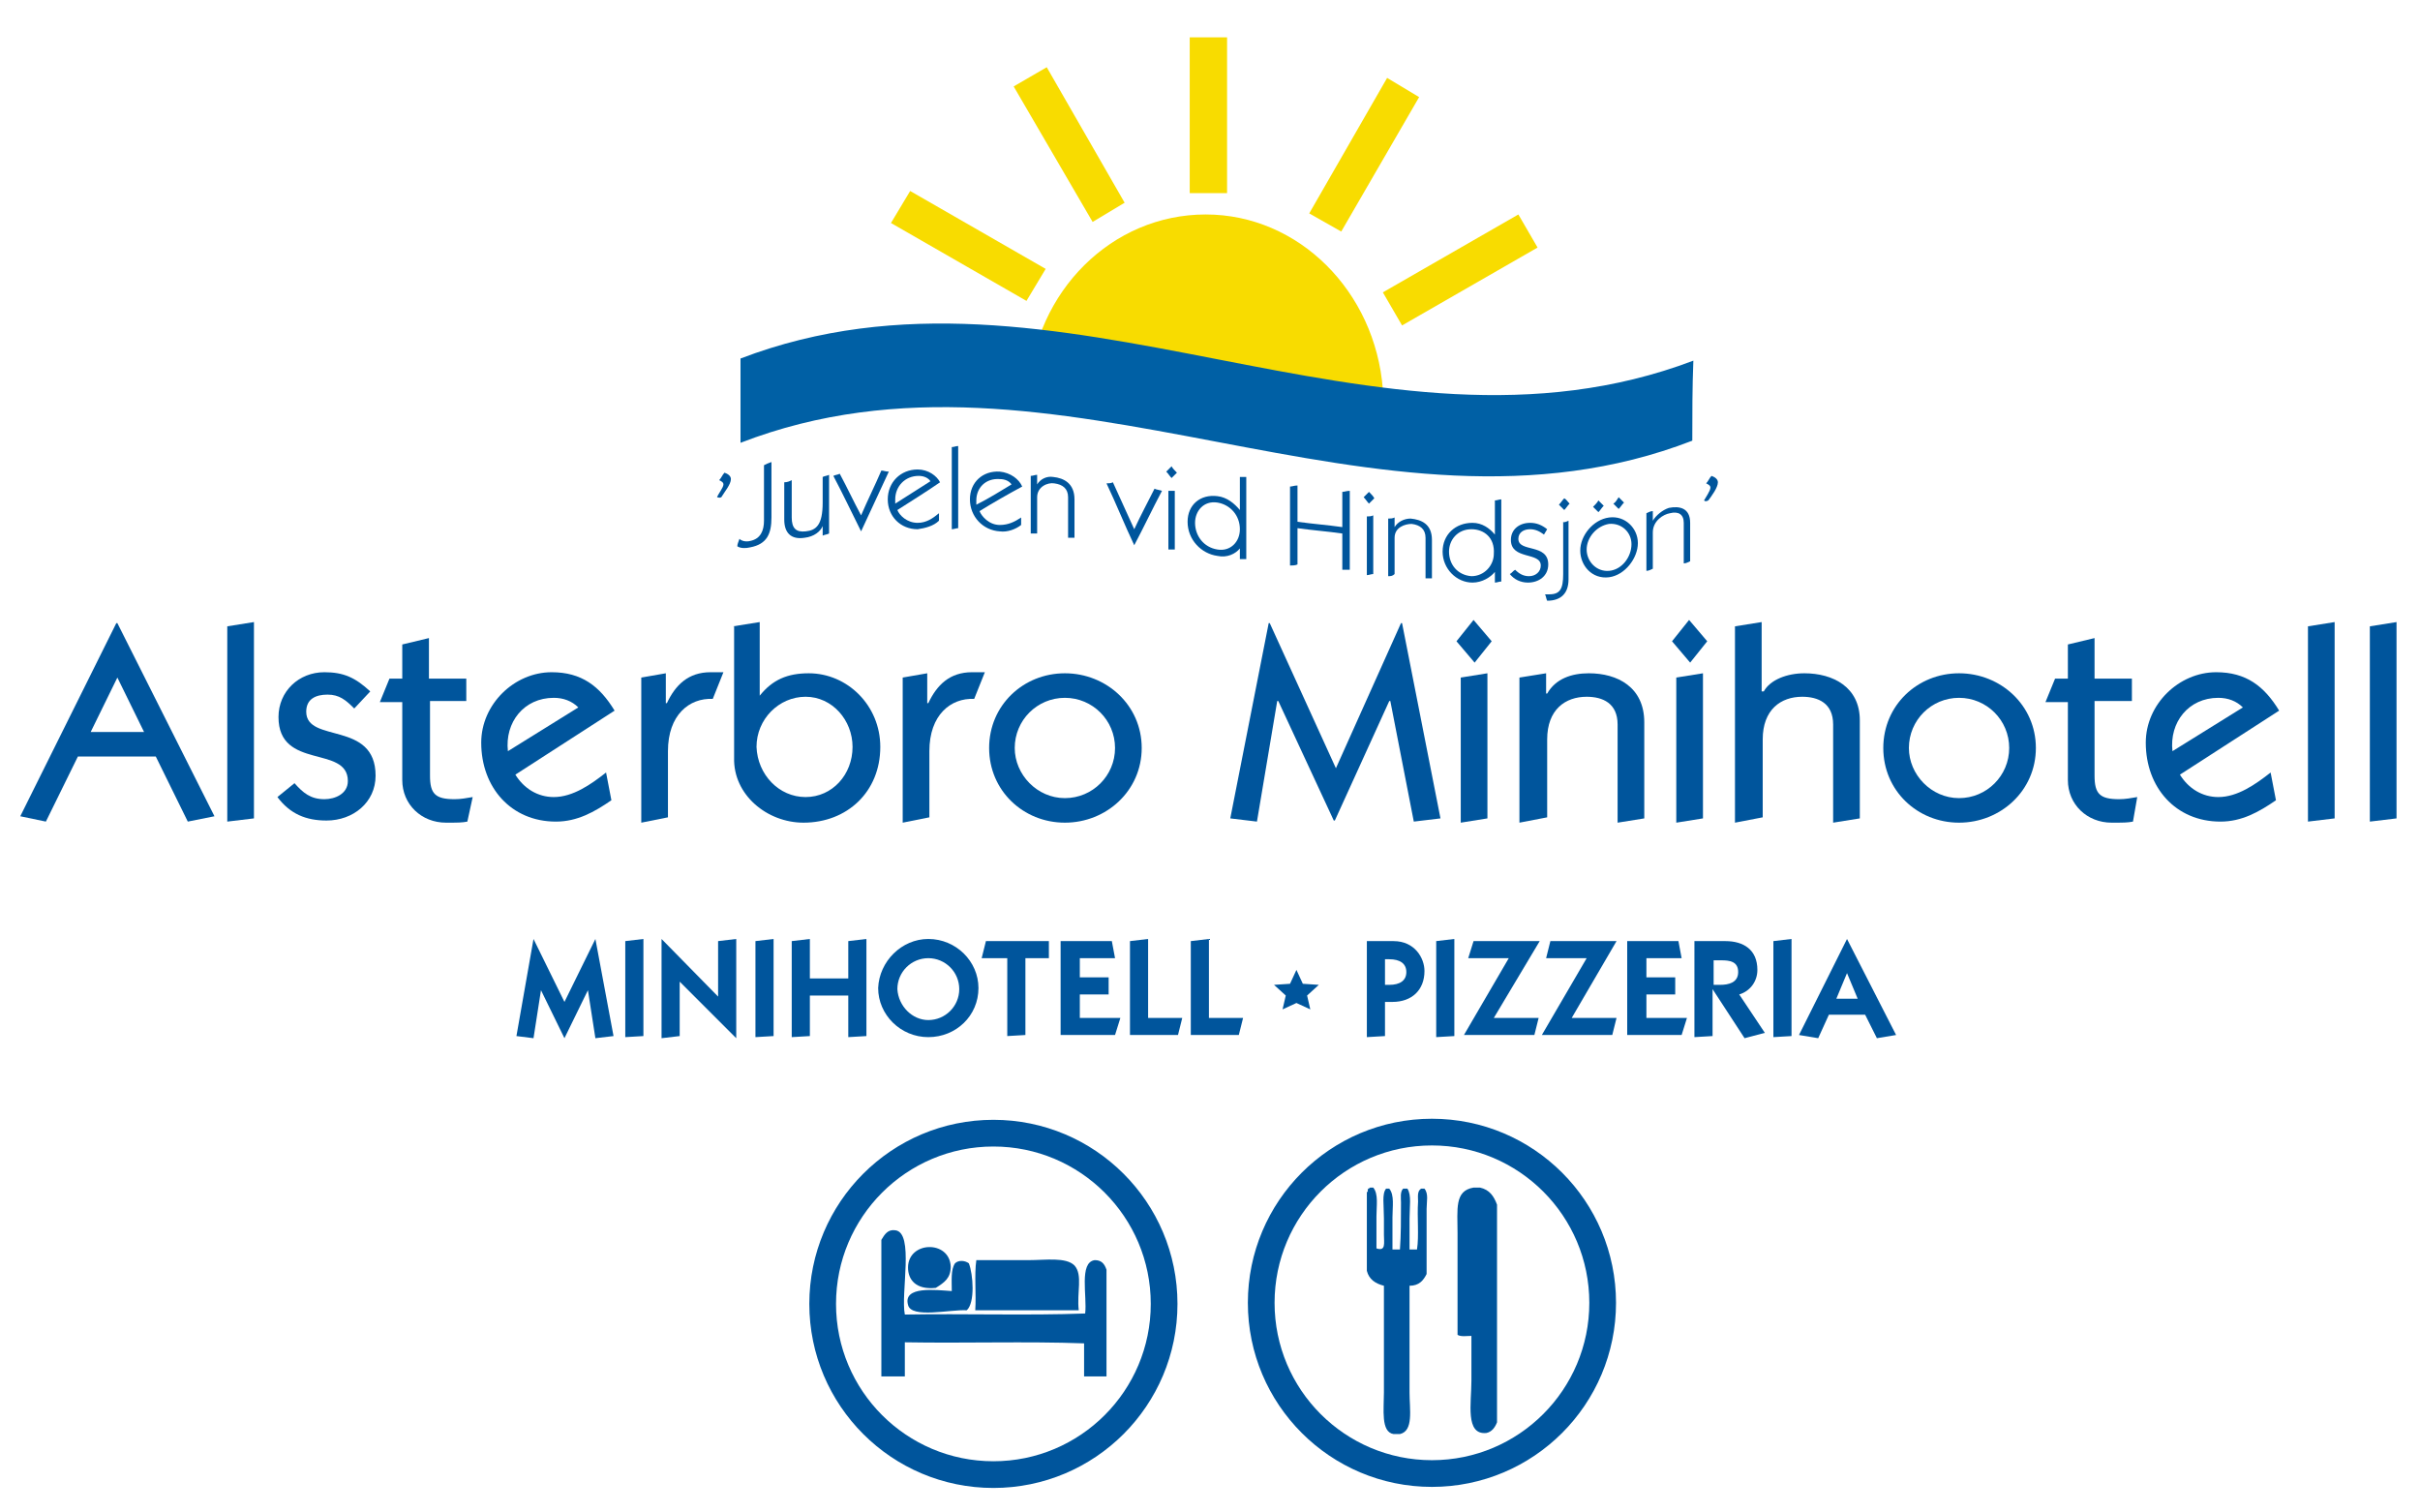 <?xml version="1.0" encoding="utf-8"?>
<!-- Generator: Adobe Illustrator 21.0.2, SVG Export Plug-In . SVG Version: 6.00 Build 0)  -->
<svg version="1.1" id="Lager_1" xmlns="http://www.w3.org/2000/svg" xmlns:xlink="http://www.w3.org/1999/xlink" x="0px" y="0px"
	 viewBox="0 0 226.8 141.7" enable-background="new 0 0 226.8 141.7" xml:space="preserve">
<path fill="#00559C" d="M1.9,76.5l9-18.1H11l9.1,18.1l-2.5,0.5l-3-6.1H7.3l-3,6.1L1.9,76.5z M13.5,68.6l-2.5-5.1l-2.5,5.1H13.5z"/>
<path fill="#00559C" d="M21.3,77V58.7l2.5-0.4v18.4L21.3,77z"/>
<path fill="#00559C" d="M27.6,73.4c0.8,0.9,1.5,1.5,2.8,1.5c1,0,2.2-0.5,2.2-1.7c0-3.4-6.5-1-6.5-6c0-2.4,1.9-4.2,4.3-4.2
	c1.8,0,2.9,0.5,4.3,1.8l-1.5,1.6c-0.8-0.8-1.4-1.3-2.5-1.3c-1.1,0-2,0.4-2,1.6c0,3,6.5,0.8,6.5,6c0,2.5-2.1,4.2-4.6,4.2
	c-1.9,0-3.4-0.6-4.6-2.2L27.6,73.4z"/>
<path fill="#00559C" d="M43.8,65.7h-3.5v7c0,1.7,0.5,2.2,2.3,2.2c0.6,0,1.1-0.1,1.7-0.2L43.8,77c-0.5,0.1-0.9,0.1-2,0.1
	c-2.3,0-4.1-1.7-4.1-4v-7.3h-2.1l0.9-2.2h1.2v-3.2l2.5-0.6v3.8h3.5V65.7z"/>
<path fill="#00559C" d="M48.3,72.6c0.8,1.3,2.1,2.1,3.6,2.1c1.8,0,3.5-1.2,4.9-2.3l0.5,2.6c-1.6,1.1-3.2,2-5.2,2c-4.2,0-7-3.2-7-7.4
	c0-3.6,3.1-6.6,6.6-6.6c2.8,0,4.5,1.3,5.9,3.6L48.3,72.6z M54.2,66.3c-0.6-0.6-1.4-0.9-2.3-0.9c-2.8,0-4.6,2.3-4.3,5L54.2,66.3z"/>
<path fill="#00559C" d="M60.1,77.1V63.5l2.3-0.4v2.8h0.1c0.8-1.7,2-2.9,4.1-2.9h1.2l-1,2.5c-2.2-0.1-4.2,1.5-4.2,4.9v6.2L60.1,77.1z
	"/>
<path fill="#00559C" d="M68.7,58.7l2.5-0.4v6.9c1.2-1.5,2.6-2.1,4.6-2.1c3.6,0,6.7,3,6.7,6.9c0,4.2-3.1,7.1-7.2,7.1
	c-3.4,0-6.6-2.6-6.5-6.1V58.7z M75.5,74.7c2.5,0,4.4-2.1,4.4-4.7c0-2.5-1.9-4.7-4.4-4.7c-2.5,0-4.6,2.1-4.6,4.7
	C71,72.6,73,74.7,75.5,74.7z"/>
<path fill="#00559C" d="M84.6,77.1V63.5l2.3-0.4v2.8H87c0.8-1.7,2-2.9,4.1-2.9h1.2l-1,2.5c-2.2-0.1-4.2,1.5-4.2,4.9v6.2L84.6,77.1z"
	/>
<path fill="#00559C" d="M107,70.1c0,4-3.3,7-7.2,7c-3.9,0-7.1-3-7.1-7c0-4,3.2-7,7.1-7C103.7,63.1,107,66.1,107,70.1z M99.8,65.4
	c-2.6,0-4.7,2.1-4.7,4.7c0,2.5,2.1,4.7,4.7,4.7c2.6,0,4.7-2.1,4.7-4.7C104.5,67.5,102.4,65.4,99.8,65.4z"/>
<path fill="#00559C" d="M115.3,76.7l3.6-18.3h0.1l6.2,13.6l6.1-13.6h0.1l3.6,18.3l-2.5,0.3l-2.2-11.3h-0.1l-5.1,11.2h-0.1l-5.2-11.2
	h-0.1L117.8,77L115.3,76.7z"/>
<path fill="#00559C" d="M138.1,58.1l1.7,2l-1.6,2l-1.7-2L138.1,58.1z M136.9,77.1V63.5l2.5-0.4v13.6L136.9,77.1z"/>
<path fill="#00559C" d="M142.4,77.1V63.5l2.5-0.4V65h0.1c0.8-1.4,2.3-1.9,3.9-1.9c2.7,0,5.2,1.3,5.2,4.6v9l-2.5,0.4v-9.2
	c0-2-1.4-2.6-2.9-2.6c-2,0-3.7,1.2-3.7,4v7.3L142.4,77.1z"/>
<path fill="#00559C" d="M158.3,58.1l1.7,2l-1.6,2l-1.7-2L158.3,58.1z M157.1,77.1V63.5l2.5-0.4v13.6L157.1,77.1z"/>
<path fill="#00559C" d="M162.6,77.1V58.7l2.5-0.4v6.5h0.2c0.6-1.1,2.2-1.7,3.8-1.7c2.7,0,5.2,1.3,5.2,4.4v9.2l-2.5,0.4v-9.2
	c0-2-1.4-2.6-2.9-2.6c-2,0-3.7,1.2-3.7,4v7.3L162.6,77.1z"/>
<path fill="#00559C" d="M190.8,70.1c0,4-3.3,7-7.2,7c-3.9,0-7.1-3-7.1-7c0-4,3.2-7,7.1-7C187.5,63.1,190.8,66.1,190.8,70.1z
	 M183.6,65.4c-2.6,0-4.7,2.1-4.7,4.7c0,2.5,2.1,4.7,4.7,4.7c2.6,0,4.7-2.1,4.7-4.7C188.3,67.5,186.2,65.4,183.6,65.4z"/>
<path fill="#00559C" d="M199.8,65.7h-3.5v7c0,1.7,0.5,2.2,2.3,2.2c0.6,0,1.1-0.1,1.7-0.2l-0.4,2.3c-0.5,0.1-0.9,0.1-2,0.1
	c-2.3,0-4.1-1.7-4.1-4v-7.3h-2.1l0.9-2.2h1.2v-3.2l2.5-0.6v3.8h3.5V65.7z"/>
<path fill="#00559C" d="M204.3,72.6c0.8,1.3,2.1,2.1,3.6,2.1c1.8,0,3.5-1.2,4.9-2.3l0.5,2.6c-1.6,1.1-3.2,2-5.2,2
	c-4.2,0-7-3.2-7-7.4c0-3.6,3.1-6.6,6.6-6.6c2.8,0,4.5,1.3,5.9,3.6L204.3,72.6z M210.2,66.3c-0.6-0.6-1.4-0.9-2.3-0.9
	c-2.8,0-4.6,2.3-4.3,5L210.2,66.3z"/>
<path fill="#00559C" d="M216.3,77V58.7l2.5-0.4v18.4L216.3,77z"/>
<path fill="#00559C" d="M222.1,77V58.7l2.5-0.4v18.4L222.1,77z"/>
<polygon fill="#F8DC00" points="115,3.5 111.5,3.5 111.5,18.1 115,18.1 115,3.5 "/>
<polygon fill="#F8DC00" points="98.1,6.3 95,8.1 102.4,20.8 105.4,19 98.1,6.3 "/>
<polygon fill="#F8DC00" points="85.3,17.9 83.5,20.9 96.2,28.2 98,25.2 85.3,17.9 "/>
<polygon fill="#F8DC00" points="144.1,23.2 142.3,20.1 129.6,27.4 131.4,30.5 144.1,23.2 "/>
<polygon fill="#F8DC00" points="133,9.1 130,7.3 122.7,20 125.7,21.7 133,9.1 "/>
<path fill="#F8DC00" d="M129.6,36.5c-0.7-9.2-7.9-16.4-16.6-16.4c-8.8,0-16,7.2-16.6,16.4H129.6z"/>
<g>
	<path fill="#0060A5" d="M158.6,41.3C128.9,52.8,99.1,30,69.4,41.5c0-2.6,0-5.2,0-7.9c29.8-11.4,59.5,11.5,89.3,0.2
		C158.6,36.3,158.6,38.8,158.6,41.3z"/>
</g>
<g>
	<g>
		<path fill="#00559C" d="M67.2,46.6c0.1-0.3,0.6-0.9,0.6-1.2c0-0.2-0.2-0.3-0.4-0.4c0.2-0.2,0.3-0.5,0.5-0.7
			c0.3,0.1,0.6,0.3,0.6,0.6c0,0.5-0.6,1.2-0.9,1.7C67.4,46.7,67.3,46.6,67.2,46.6z"/>
		<path fill="#00559C" d="M69.3,50.5c0.2,0.2,0.6,0.3,1,0.2c1-0.2,1.3-1,1.3-1.9c0-1.7,0-3.5,0-5.2c0.2-0.1,0.4-0.2,0.7-0.3
			c0,1.7,0,3.5,0,5.2c0,1.5-0.4,2.5-2,2.8c-0.4,0.1-0.9,0.1-1.2-0.1C69.1,51,69.2,50.8,69.3,50.5z"/>
		<path fill="#00559C" d="M74.2,45c0,1.2,0,2.4,0,3.5c0,1,0.4,1.4,1.3,1.3c1-0.1,1.6-0.6,1.6-2.7c0-0.8,0-1.6,0-2.4
			c0.2-0.1,0.4-0.1,0.6-0.2c0,1.8,0,3.6,0,5.5c-0.2,0.1-0.4,0.1-0.6,0.2c0-0.3,0-0.6,0-0.9c0,0,0,0,0,0c-0.2,0.5-0.8,1-1.7,1.1
			c-1.3,0.2-1.9-0.5-1.9-1.7c0-1.2,0-2.3,0-3.5C73.8,45.2,74,45.1,74.2,45z"/>
		<path fill="#00559C" d="M80.7,48.3c0.6-1.4,1.3-2.8,1.9-4.2c0.2,0,0.4,0.1,0.7,0.1c-0.9,1.9-1.7,3.7-2.6,5.6c0,0,0,0,0,0
			c-0.9-1.8-1.7-3.5-2.6-5.2c0.2-0.1,0.4-0.1,0.6-0.2C79.4,45.7,80,47,80.7,48.3z"/>
		<path fill="#00559C" d="M84.1,47.8C84.3,48.3,85,49,86,49c0.8,0,1.4-0.4,2-0.9c0,0.2,0,0.5,0,0.7c-0.5,0.5-1.3,0.7-2,0.8
			c-1.6,0-2.8-1.2-2.8-2.8c0-1.6,1.2-2.8,2.8-2.8c1,0,1.8,0.6,2.1,1.2C86.8,46.1,85.5,46.9,84.1,47.8z M87.2,45.1
			c-0.2-0.3-0.6-0.5-1.1-0.5c-1.3,0-2.2,1-2.2,2.2c0,0.1,0,0.3,0,0.4C85,46.5,86.1,45.8,87.2,45.1z"/>
		<path fill="#00559C" d="M89.8,49.5c-0.2,0-0.4,0.1-0.6,0.1c0-2.6,0-5.1,0-7.7c0.2,0,0.4-0.1,0.6-0.1C89.8,44.4,89.8,47,89.8,49.5z
			"/>
		<path fill="#00559C" d="M91.8,47.9c0.2,0.5,0.9,1.3,1.9,1.3c0.8,0,1.4-0.3,2-0.7c0,0.2,0,0.5,0,0.7c-0.5,0.4-1.3,0.7-2,0.6
			c-1.6-0.1-2.8-1.4-2.8-3c0-1.6,1.2-2.7,2.8-2.6c1,0.1,1.8,0.7,2.1,1.4C94.5,46.3,93.1,47.1,91.8,47.9z M94.8,45.4
			c-0.2-0.3-0.6-0.5-1.1-0.5c-1.3-0.1-2.2,0.8-2.2,2c0,0.1,0,0.3,0,0.4C92.7,46.7,93.8,46,94.8,45.4z"/>
		<path fill="#00559C" d="M96.6,50c0-1.8,0-3.6,0-5.4c0.2,0,0.4-0.1,0.6-0.1c0,0.3,0,0.6,0,0.9c0,0,0,0,0,0c0.3-0.5,0.9-0.8,1.5-0.7
			c1,0.1,2,0.6,2,2.1c0,1.2,0,2.4,0,3.6c-0.2,0-0.4,0-0.6,0c0-1.3,0-2.5,0-3.8c0-0.8-0.5-1.2-1.3-1.3c-0.6-0.1-1.6,0.3-1.6,1.3
			c0,1.1,0,2.3,0,3.4C97,50,96.8,50,96.6,50z"/>
		<path fill="#00559C" d="M106.3,49.6c0.6-1.3,1.3-2.6,1.9-3.8c0.2,0.1,0.4,0.1,0.7,0.2c-0.9,1.7-1.7,3.4-2.6,5.1c0,0,0,0,0,0
			c-0.9-1.9-1.7-3.9-2.6-5.8c0.2,0,0.4,0,0.6-0.1C105,46.7,105.6,48.1,106.3,49.6z"/>
		<path fill="#00559C" d="M110.3,44.3c-0.2,0.2-0.3,0.3-0.5,0.5c-0.2-0.2-0.3-0.4-0.5-0.6c0.2-0.2,0.3-0.3,0.5-0.5
			C109.9,43.9,110.1,44.1,110.3,44.3z M109.5,51.5c0-1.8,0-3.6,0-5.5c0.2,0,0.4,0,0.6,0c0,1.8,0,3.6,0,5.5
			C109.9,51.5,109.7,51.5,109.5,51.5z"/>
		<path fill="#00559C" d="M116.2,44.7c0.2,0,0.4,0,0.6,0c0,2.6,0,5.1,0,7.7c-0.2,0-0.4,0-0.6,0c0-0.3,0-0.7,0-1c0,0,0,0,0,0
			c-0.4,0.5-1.2,0.9-2.1,0.7c-1.5-0.2-2.8-1.5-2.8-3.2c0-1.6,1.2-2.6,2.8-2.4c0.9,0.1,1.6,0.7,2.1,1.3c0,0,0,0,0,0
			C116.2,46.8,116.2,45.8,116.2,44.7z M114.1,47.1c-1.3-0.2-2.1,0.8-2.1,1.9c0,1.2,0.8,2.3,2.1,2.5c1.2,0.2,2.1-0.7,2.1-1.9
			C116.2,48.3,115.3,47.3,114.1,47.1z"/>
		<path fill="#00559C" d="M120.9,53c0-2.5,0-4.9,0-7.4c0.2,0,0.4-0.1,0.7-0.1c0,1.1,0,2.3,0,3.4c1.4,0.2,2.8,0.3,4.2,0.5
			c0-1.1,0-2.2,0-3.3c0.2,0,0.4-0.1,0.7-0.1c0,2.5,0,5,0,7.4c-0.2,0-0.4,0-0.7,0c0-1.1,0-2.3,0-3.4c-1.4-0.2-2.8-0.3-4.2-0.5
			c0,1.1,0,2.2,0,3.4C121.4,53,121.1,53,120.9,53z"/>
		<path fill="#00559C" d="M128.8,46.7c-0.2,0.2-0.3,0.3-0.5,0.5c-0.2-0.2-0.3-0.4-0.5-0.6c0.2-0.2,0.3-0.3,0.5-0.5
			C128.5,46.3,128.7,46.5,128.8,46.7z M128.1,53.9c0-1.8,0-3.6,0-5.5c0.2,0,0.4,0,0.6-0.1c0,1.8,0,3.6,0,5.5
			C128.5,53.8,128.3,53.9,128.1,53.9z"/>
		<path fill="#00559C" d="M130.1,54c0-1.8,0-3.6,0-5.4c0.2,0,0.4,0,0.6-0.1c0,0.3,0,0.6,0,0.9c0,0,0,0,0,0c0.3-0.5,0.9-0.8,1.5-0.8
			c1,0.1,2,0.5,2,2c0,1.2,0,2.4,0,3.6c-0.2,0-0.4,0-0.6,0c0-1.3,0-2.5,0-3.8c0-0.8-0.5-1.2-1.3-1.3c-0.6,0-1.6,0.3-1.6,1.3
			c0,1.1,0,2.3,0,3.4C130.5,54,130.3,54,130.1,54z"/>
		<path fill="#00559C" d="M140.1,46.9c0.2,0,0.4-0.1,0.6-0.1c0,2.6,0,5.1,0,7.7c-0.2,0-0.4,0.1-0.6,0.1c0-0.3,0-0.7,0-1c0,0,0,0,0,0
			c-0.4,0.5-1.2,1-2.1,1c-1.5,0-2.8-1.3-2.8-2.9c0-1.6,1.2-2.7,2.8-2.7c0.9,0,1.6,0.5,2.1,1.1c0,0,0,0,0,0
			C140.1,49,140.1,48,140.1,46.9z M137.9,49.6c-1.3,0-2.1,1-2.1,2.1c0,1.2,0.8,2.2,2.1,2.3c1.2,0,2.1-1,2.1-2.1
			C140.1,50.4,139.1,49.6,137.9,49.6z"/>
		<path fill="#00559C" d="M142,53.4c0.4,0.4,0.8,0.6,1.3,0.6c0.6,0,1.1-0.4,1.1-1c0-1.3-2.8-0.5-2.8-2.4c0-1,0.8-1.6,1.8-1.6
			c0.6,0,1.1,0.2,1.6,0.6c-0.1,0.2-0.2,0.3-0.3,0.5c-0.4-0.3-0.8-0.5-1.3-0.5c-0.6,0-1.1,0.3-1.1,0.9c0,1.3,2.8,0.4,2.8,2.4
			c0,1.1-0.9,1.7-1.9,1.7c-0.7,0-1.3-0.3-1.7-0.8C141.7,53.7,141.8,53.5,142,53.4z"/>
		<path fill="#00559C" d="M147,48.8c0,1.8,0,3.7,0,5.5c0,1.3-0.7,2-2,2c-0.1-0.2-0.1-0.4-0.2-0.6c0.1,0,0.3,0,0.4,0
			c1,0,1.3-0.5,1.3-1.9c0-1.6,0-3.2,0-4.9C146.5,49,146.8,48.9,147,48.8z M147.1,47.2c-0.2,0.2-0.3,0.4-0.5,0.6
			c-0.2-0.2-0.3-0.3-0.5-0.5c0.2-0.2,0.3-0.4,0.5-0.6C146.8,46.8,146.9,47,147.1,47.2z"/>
		<path fill="#00559C" d="M153.5,50.9c0,1.4-1.2,3-2.7,3.2c-1.6,0.2-2.7-1.1-2.7-2.5c0-1.4,1.2-2.9,2.7-3.1
			C152.3,48.3,153.5,49.5,153.5,50.9z M148.7,51.5c0,1.1,0.9,2.1,2.1,2c1.2-0.1,2.1-1.3,2.1-2.5c0-1.1-0.9-2-2.1-1.9
			C149.6,49.3,148.7,50.4,148.7,51.5z M149.8,46.9c0.2,0.2,0.3,0.3,0.5,0.5c-0.2,0.2-0.3,0.4-0.5,0.6c-0.2-0.2-0.3-0.3-0.5-0.5
			C149.5,47.3,149.7,47.1,149.8,46.9z M151.7,46.6c0.2,0.2,0.3,0.3,0.5,0.5c-0.2,0.2-0.3,0.4-0.5,0.6c-0.2-0.2-0.3-0.3-0.5-0.5
			C151.4,47.1,151.5,46.9,151.7,46.6z"/>
		<path fill="#00559C" d="M154.3,53.5c0-1.8,0-3.6,0-5.4c0.2-0.1,0.4-0.2,0.6-0.2c0,0.3,0,0.6,0,0.9c0,0,0,0,0,0
			c0.3-0.5,0.9-1,1.5-1.2c1-0.2,2,0,2,1.4c0,1.2,0,2.4,0,3.6c-0.2,0.1-0.4,0.2-0.6,0.2c0-1.3,0-2.5,0-3.8c0-0.8-0.5-1.1-1.3-0.9
			c-0.6,0.1-1.6,0.7-1.6,1.8c0,1.1,0,2.3,0,3.4C154.7,53.4,154.5,53.5,154.3,53.5z"/>
		<path fill="#00559C" d="M159.7,46.9c0.1-0.2,0.6-0.9,0.6-1.2c0-0.2-0.2-0.3-0.4-0.4c0.2-0.2,0.3-0.5,0.5-0.7
			c0.3,0.1,0.6,0.3,0.6,0.6c0,0.5-0.6,1.3-0.9,1.7C159.9,47,159.8,47,159.7,46.9z"/>
	</g>
</g>
<g>
	<path fill="#00559C" d="M48.4,97.1L50,88h0l2.9,5.9l2.9-5.9h0l1.7,9.1l-1.7,0.2l-0.7-4.5h0l-2.2,4.5h0l-2.2-4.5h0L50,97.3
		L48.4,97.1z"/>
	<path fill="#00559C" d="M58.6,97.2v-9l1.7-0.2v9.1L58.6,97.2z"/>
	<path fill="#00559C" d="M62,97.3V88h0l5.3,5.4v-5.2L69,88v9.3h0L63.7,92v5.1L62,97.3z"/>
	<path fill="#00559C" d="M70.8,97.2v-9l1.7-0.2v9.1L70.8,97.2z"/>
	<path fill="#00559C" d="M79.5,88.2l1.7-0.2v9.1l-1.7,0.1v-3.9h-3.6v3.8l-1.7,0.1v-9l1.7-0.2v3.7h3.6V88.2z"/>
	<path fill="#00559C" d="M87,88c2.6,0,4.7,2.1,4.7,4.6c0,2.6-2.1,4.6-4.7,4.6c-2.6,0-4.7-2.1-4.7-4.6C82.4,90.1,84.5,88,87,88z
		 M87,95.6c1.6,0,2.9-1.3,2.9-2.9c0-1.6-1.3-2.9-2.9-2.9c-1.6,0-2.9,1.3-2.9,2.9C84.2,94.3,85.5,95.6,87,95.6z"/>
	<path fill="#00559C" d="M92.4,88.2h5.9v1.6h-2.2v7.2l-1.7,0.1v-7.3H92L92.4,88.2z"/>
	<path fill="#00559C" d="M99.4,97.1v-8.9h4.8l0.3,1.6h-3.3v1.8h2.7v1.6h-2.7v2.2h3.8l-0.5,1.6H99.4z"/>
	<path fill="#00559C" d="M105.9,97.1v-8.9l1.7-0.2v7.4h3.2l-0.4,1.6H105.9z"/>
	<path fill="#00559C" d="M111.6,97.1v-8.9l1.7-0.2v7.4h3.2l-0.4,1.6H111.6z"/>
	<path fill="#00559C" d="M129.8,97.1l-1.7,0.1v-9h2.5c2,0,2.9,1.6,2.9,2.8c0,1.8-1.2,2.9-3,2.9c-0.2,0-0.5,0-0.7,0V97.1z
		 M129.8,92.3h0.4c1,0,1.6-0.4,1.6-1.2c0-0.8-0.6-1.2-1.6-1.2h-0.4V92.3z"/>
	<path fill="#00559C" d="M134.6,97.2v-9l1.7-0.2v9.1L134.6,97.2z"/>
	<path fill="#00559C" d="M138.1,88.2h6.2l-4.3,7.2h4.2l-0.4,1.6h-6.6l4.2-7.2h-3.8L138.1,88.2z"/>
	<path fill="#00559C" d="M145.3,88.2h6.2l-4.2,7.2h4.2l-0.4,1.6h-6.6l4.2-7.2h-3.8L145.3,88.2z"/>
	<path fill="#00559C" d="M152.5,97.1v-8.9h4.8l0.3,1.6h-3.3v1.8h2.7v1.6h-2.7v2.2h3.8l-0.5,1.6H152.5z"/>
	<path fill="#00559C" d="M158.9,88.2h2.8c1.7,0,3,0.8,3,2.7c0,1.1-0.7,2-1.7,2.3l2.4,3.6l-1.9,0.5l-3-4.6h0v4.4l-1.7,0.1V88.2z
		 M160.6,92.3h0.6c0.8,0,1.7-0.2,1.7-1.2c0-1-0.8-1.1-1.6-1.1h-0.7V92.3z"/>
	<path fill="#00559C" d="M166.2,97.2v-9l1.7-0.2v9.1L166.2,97.2z"/>
	<path fill="#00559C" d="M168.6,97l4.5-9h0l4.6,9l-1.8,0.3l-1.1-2.2h-3.4l-1,2.2L168.6,97z M172.1,93.6h2l-1-2.4L172.1,93.6z"/>
</g>
<polygon fill="#00559C" points="121.5,90.9 122.1,92.2 123.6,92.3 122.5,93.3 122.8,94.6 121.5,94 120.2,94.6 120.5,93.3 
	119.4,92.3 120.9,92.2 "/>
<circle fill="none" stroke="#00559C" stroke-width="2.503" stroke-miterlimit="10" cx="93.1" cy="122.2" r="16"/>
<circle fill="none" stroke="#00559C" stroke-width="2.503" stroke-miterlimit="10" cx="134.2" cy="122.1" r="16"/>
<g>
	<path fill-rule="evenodd" clip-rule="evenodd" fill="#00559C" d="M103.7,119c0,3.3,0,6.7,0,10c-0.7,0-1.4,0-2.1,0c0-1,0-2.1,0-3.1
		c-5.4-0.2-11.2,0-16.8-0.1c0,1.1,0,2.1,0,3.2c-0.7,0-1.5,0-2.2,0c0-4.3,0-8.6,0-12.8c0.3-0.5,0.6-1,1.3-0.9
		c1.8,0.2,0.5,5.9,0.9,7.9c5.6-0.1,11.5,0.1,16.9-0.1c0.2-1.6-0.6-4.8,0.9-5C103.2,118.1,103.5,118.4,103.7,119z"/>
	<path fill-rule="evenodd" clip-rule="evenodd" fill="#00559C" d="M87.7,120.7c-1.9,0.2-2.6-0.8-2.6-1.9c0-2.5,3.9-2.6,4-0.1
		C89.1,119.8,88.5,120.2,87.7,120.7z"/>
	<path fill-rule="evenodd" clip-rule="evenodd" fill="#00559C" d="M90.8,118.4c0.4,1,0.6,3.7-0.2,4.4c-1.5-0.1-5.2,0.8-5.5-0.5
		c-0.5-1.8,2.6-1.4,4.1-1.3c0-1-0.1-2,0.3-2.6C89.8,118.1,90.4,118.1,90.8,118.4z"/>
	<path fill-rule="evenodd" clip-rule="evenodd" fill="#00559C" d="M101.1,122.8c-3.2,0-6.5,0-9.7,0c0.1-1.5-0.1-3.3,0.1-4.7
		c1.3,0,3.1,0,4.9,0c1.6,0,3.5-0.3,4.3,0.5C101.5,119.5,100.9,121.1,101.1,122.8z"/>
</g>
<g>
	<path fill-rule="evenodd" clip-rule="evenodd" fill="#00559C" d="M128.4,111.3c0.1,0,0.2,0,0.3,0c0.5,0.6,0.3,1.7,0.3,2.7
		c0,1,0,2.1,0,3c0.9,0.3,0.7-0.5,0.7-1.3c0-0.5,0-1.1,0-1.5c0-1.3-0.2-2.3,0.2-2.8c0.1,0,0.2,0,0.3,0c0.5,0.6,0.3,1.7,0.3,2.7
		c0,1,0,2.1,0,3c0.2,0,0.4,0,0.7,0c0.1-1.3,0.1-2.9,0.1-4.4c0-0.4-0.1-1,0.2-1.3c0.1,0,0.2,0,0.4,0c0.4,0.6,0.2,1.7,0.2,2.8
		c0,1,0,2,0,2.9c0.2,0,0.4,0,0.7,0c0.2-1.3,0-3,0.1-4.5c0-0.4-0.1-1,0.3-1.2c0.1,0,0.2,0,0.3,0c0.4,0.5,0.2,1.2,0.2,1.9
		c0,1.9,0,4.1,0,6.1c-0.3,0.6-0.7,1.1-1.6,1.1c0,2.9,0,6.7,0,10c0,1.6,0.4,3.6-0.9,3.9c-0.2,0-0.4,0-0.6,0c-1.2-0.2-0.9-2.3-0.9-3.9
		c0-3.2,0-7,0-10c-0.8-0.2-1.4-0.6-1.6-1.4c0-2.5,0-5,0-7.4c0,0,0,0,0.1,0C128.1,111.3,128.4,111.4,128.4,111.3z"/>
	<path fill-rule="evenodd" clip-rule="evenodd" fill="#00559C" d="M138.1,111.3c0.2,0,0.4,0,0.6,0c0.9,0.2,1.3,0.8,1.6,1.6
		c0,6.8,0,13.6,0,20.4c-0.2,0.5-0.5,0.9-1,1c-2,0.2-1.4-2.8-1.4-4.9c0-1.7,0-3.4,0-4.2c-0.4,0-1,0.1-1.3-0.1c0-2.8,0-6.5,0-9.5
		C136.6,113.3,136.3,111.6,138.1,111.3z"/>
</g>
</svg>
